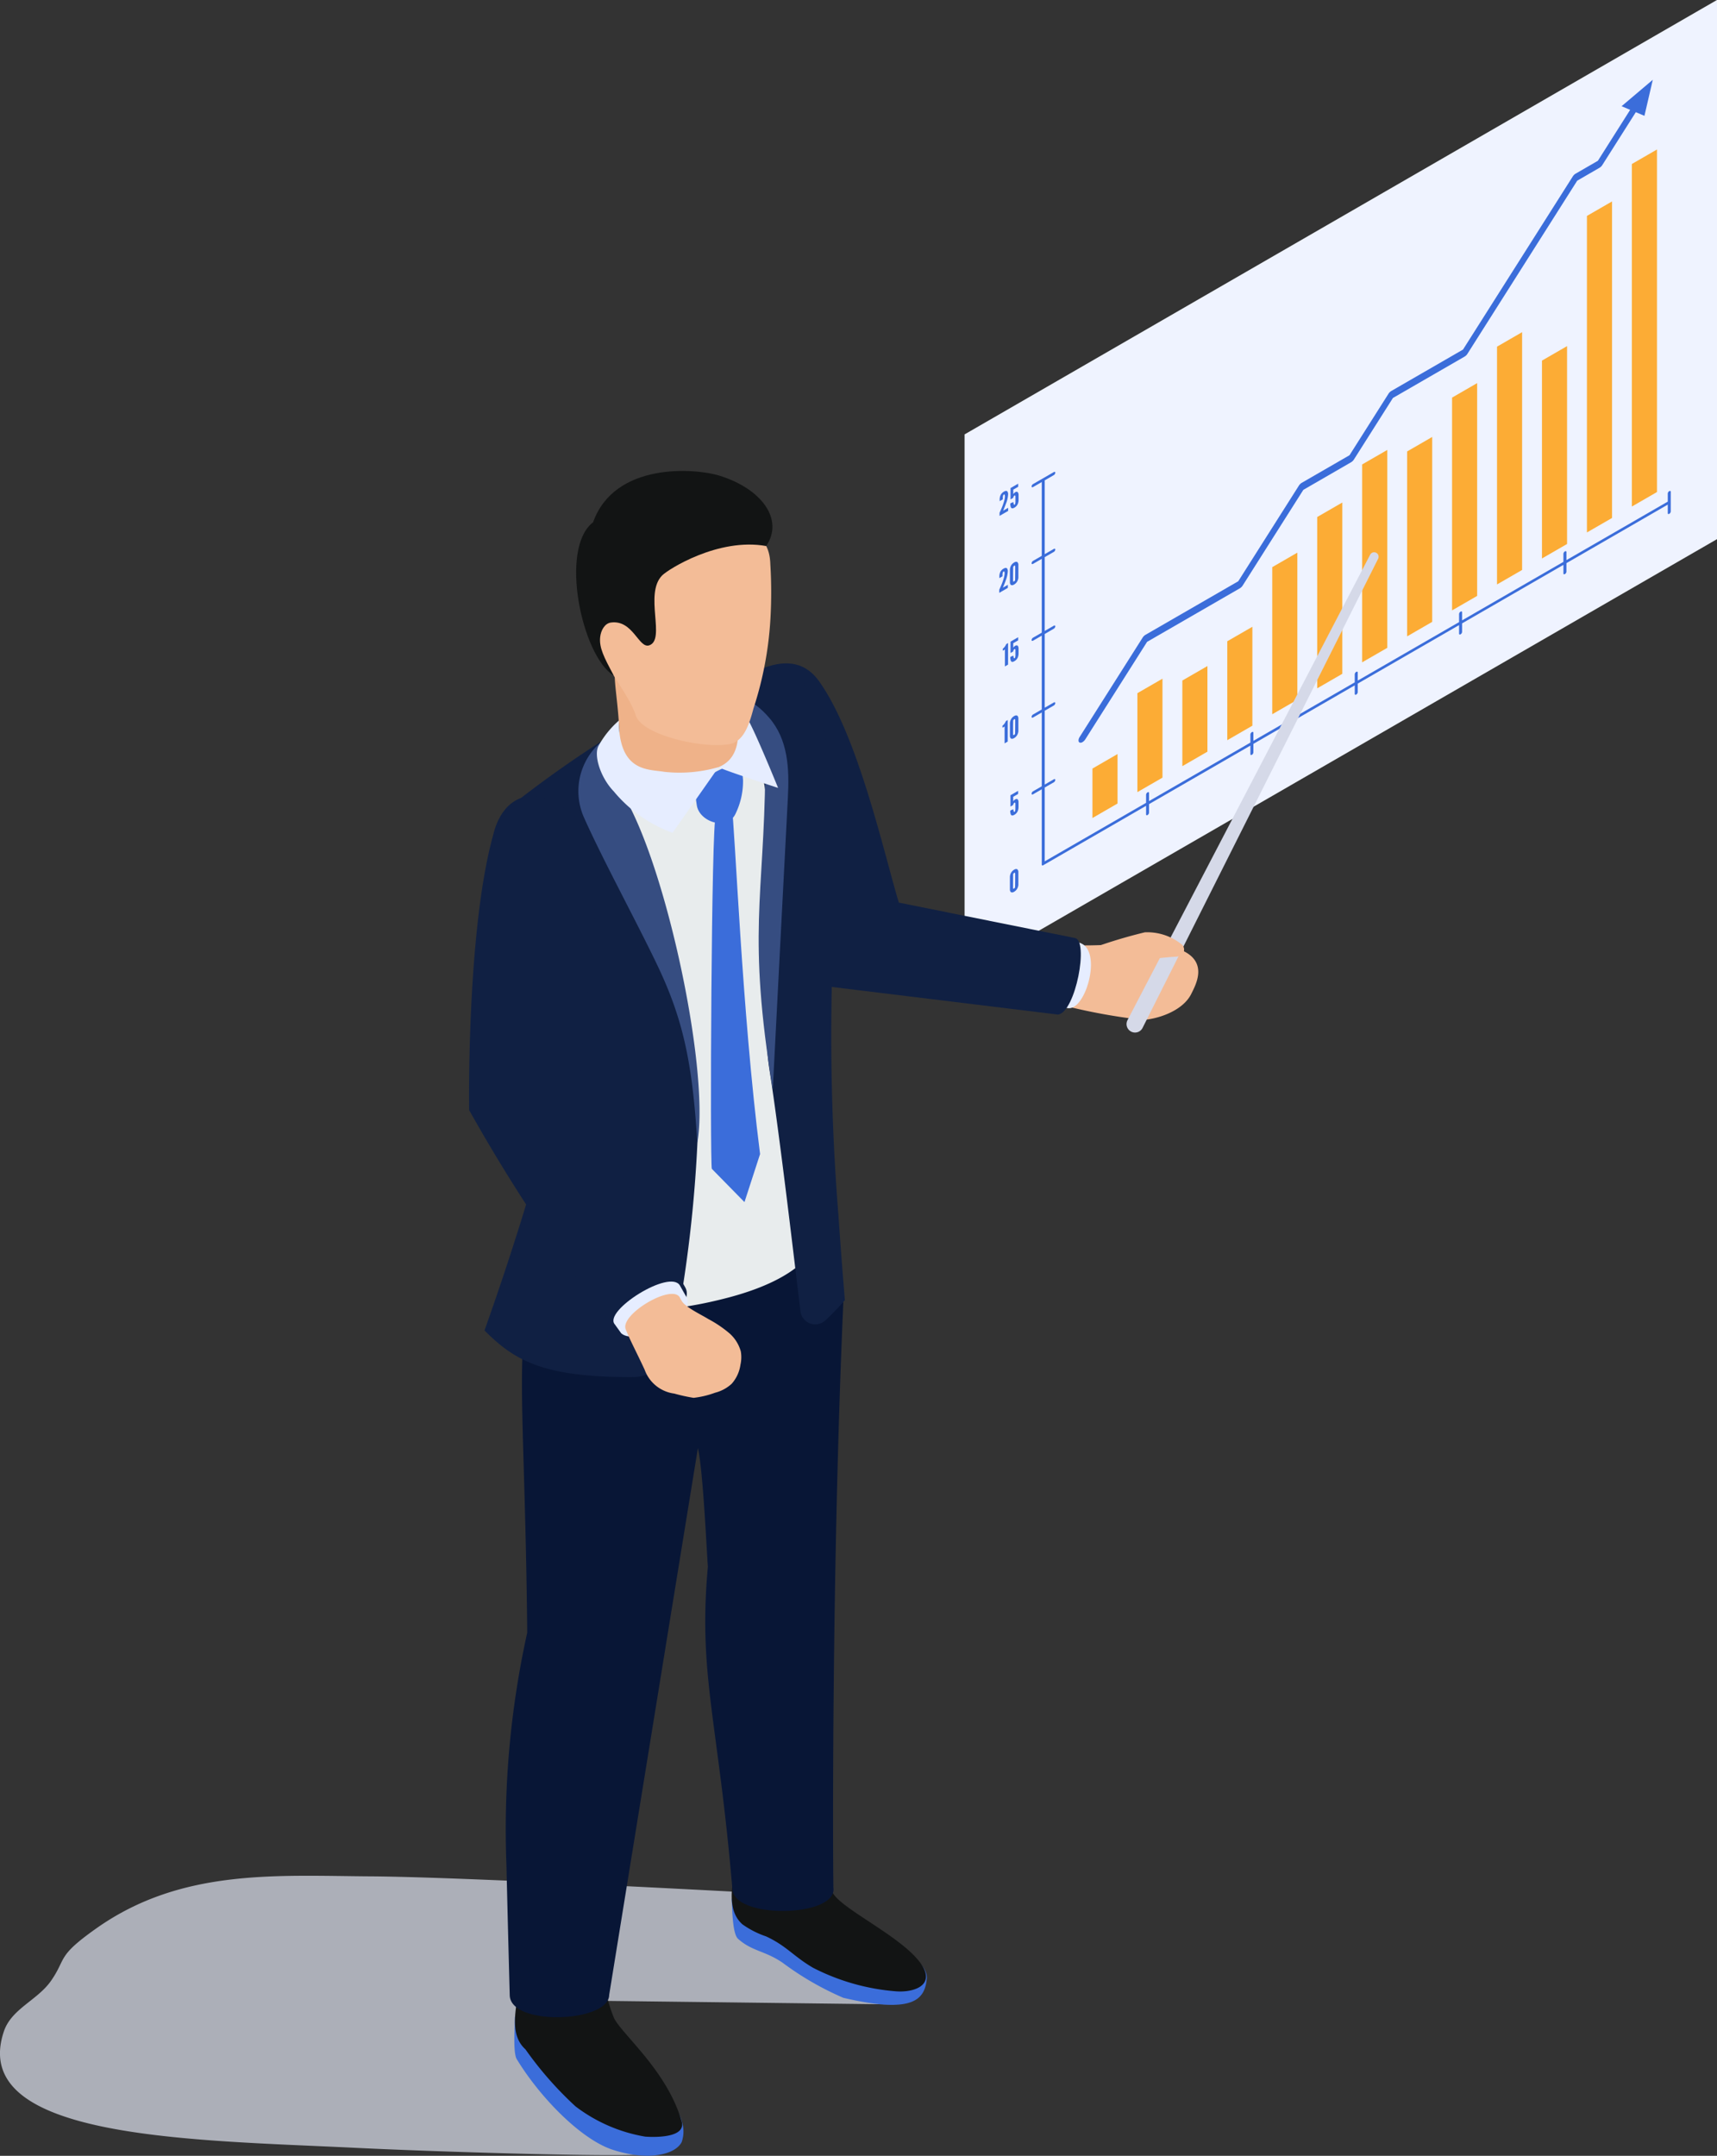 <svg xmlns="http://www.w3.org/2000/svg" width="129.295" height="162.328" viewBox="0 0 129.295 162.328"><rect x="0" y="0" width="129.295" height="162.328" fill="#333333" stroke="none"/><defs><style>.a{fill:#e0e4f1;opacity:0.7;mix-blend-mode:multiply;isolation:isolate;}.b{fill:#eff3ff;}.c{fill:#3b6dda;}.d{fill:#fcac35;}.e{fill:#f3bc97;}.f{fill:#e6edff;}.g{fill:#102043;}.h{fill:#121414;}.i{fill:#081636;}.j{fill:#e8eced;}.k{fill:#364d81;}.l{fill:#efb289;}.m{fill:#d5d9e8;}</style></defs><g transform="translate(-359.923 -1452.672)"><g transform="translate(5.818 1123.428)"><path class="a" d="M382.052,412.36c-7.085-.044-14.277-.616-20.687,3.912-3.018,2.132-2.229,2.227-3.4,3.928-1.025,1.489-2.989,2.117-3.567,3.831-2.748,8.161,14.331,8.171,26.51,8.772,6.454.318,22.28.8,22.377.394a6.548,6.548,0,0,0-.956-4.562q-1.061-1.186-2.207-2.292c-.651-.629-1.384-1.515-.993-2.333.35-.733-1.687-2.3-.876-2.29,6.248.073,23.141.281,23.141.281.417-.044.479-1.845-.16-2.588a7.476,7.476,0,0,0-2.474-1.537c-2.771-1.391-3.2-2.282-5.293-4.14C413.47,413.735,389.634,412.409,382.052,412.36Z" transform="translate(0 58.171)"/><g transform="translate(389.429 329.243)"><g transform="translate(37.312)"><path class="b" d="M453.484,369.841l-56.659,32.712v-40.6l56.659-32.712Z" transform="translate(-396.825 -329.243)"/><path class="c" d="M448.927,351.642v1.481a.236.236,0,0,1-.112.177c-.063.036-.114.015-.114-.048v-.644l-7.631,4.407v.644a.233.233,0,0,1-.114.177c-.061.036-.112.015-.112-.048v-.644l-7.631,4.405v.646a.233.233,0,0,1-.114.177c-.061.036-.112.015-.112-.048v-.644l-7.633,4.405v.646a.231.231,0,0,1-.112.177c-.061.036-.112.015-.112-.048v-.644l-7.633,4.407v.644a.231.231,0,0,1-.112.177c-.063.036-.112.015-.112-.048v-.644l-7.632,4.407v.644a.236.236,0,0,1-.112.177c-.063.036-.112.015-.112-.048v-.644l-6.566,3.792-1.178.68c-.063.036-.112.014-.112-.048v-5.67l-.653.376c-.063.036-.112.015-.112-.048a.231.231,0,0,1,.112-.177l.653-.377v-5.558l-.653.377c-.063.036-.112.014-.112-.048a.234.234,0,0,1,.112-.179l.653-.376v-5.558l-.653.376c-.063.037-.112.015-.112-.046a.231.231,0,0,1,.112-.179l.653-.376v-5.558l-.653.376c-.063.036-.112.015-.112-.048a.231.231,0,0,1,.112-.177l.653-.377v-5.558l-.653.377c-.063.036-.112.014-.112-.048a.234.234,0,0,1,.112-.178l1.561-.9c.063-.036.112-.014.112.048a.231.231,0,0,1-.112.179l-.684.394v5.558l.684-.394c.063-.036.112-.015.112.048a.231.231,0,0,1-.112.177l-.684.394v5.558l.684-.395c.063-.036.112-.015.112.048a.229.229,0,0,1-.112.177l-.684.4V367.9l.684-.394c.063-.036.112-.014.112.048a.231.231,0,0,1-.112.179l-.684.394v5.558l.684-.394c.063-.037.112-.015.112.048a.231.231,0,0,1-.112.177l-.684.394v5.558l1.066-.616,6.566-3.79v-.61a.231.231,0,0,1,.112-.179c.061-.036.112-.014.112.048v.61l7.632-4.405v-.612a.231.231,0,0,1,.112-.177c.063-.036.112-.014.112.048v.61l7.633-4.405v-.612a.236.236,0,0,1,.112-.177c.063-.036.112-.014.112.048v.61l7.633-4.405v-.612a.236.236,0,0,1,.112-.177c.063-.036.114-.014.114.048v.61l7.631-4.405v-.612a.236.236,0,0,1,.112-.177c.063-.036.114-.014.114.048v.61l7.631-4.405v-.612a.233.233,0,0,1,.114-.177C448.876,351.558,448.927,351.58,448.927,351.642Zm-49.168,28.473a.276.276,0,0,1,.041.151v.956a.587.587,0,0,1-.041.2.6.6,0,0,1-.094.173.574.574,0,0,1-.184.161.274.274,0,0,1-.185.051.131.131,0,0,1-.094-.065.3.3,0,0,1-.039-.155v-.954a.637.637,0,0,1,.039-.2.672.672,0,0,1,.094-.173.606.606,0,0,1,.185-.163.291.291,0,0,1,.184-.051A.132.132,0,0,1,399.759,380.114Zm-.2.289c0-.044-.01-.071-.032-.085-.09.036-.109.078-.119.112-.009.065-.009,1.018-.009,1.018,0,.048.012.071.034.083.087-.034.107-.071.116-.111C399.561,381.357,399.561,380.4,399.561,380.4Zm-.012-5.592a.614.614,0,0,0-.136.134v-.338l.371-.214v-.235l-.576.332v.853l.2-.116a.238.238,0,0,1,.027-.09.189.189,0,0,1,.066-.082c.049-.031.075.007.075.075v.362a.651.651,0,0,1-.019.18.126.126,0,0,1-.054.078c-.068-.041-.073-.1-.073-.177,0-.063-.238.075-.238.075a.641.641,0,0,0,.046.3c.043.071.117.1.265.012a.6.6,0,0,0,.265-.309.834.834,0,0,0,.046-.294v-.362a.342.342,0,0,0-.041-.163C399.74,374.772,399.674,374.74,399.549,374.811Zm-.745-5.788a.813.813,0,0,1-.2.231v.151l.16-.092v1.272l.238-.138v-1.622l-.143.083A.855.855,0,0,1,398.8,369.023Zm.4,1.151a.293.293,0,0,1-.039-.153v-.956a.627.627,0,0,1,.039-.2.679.679,0,0,1,.094-.175.624.624,0,0,1,.185-.161.291.291,0,0,1,.184-.051.134.134,0,0,1,.094.066.286.286,0,0,1,.041.153v.954a.6.6,0,0,1-.041.2.626.626,0,0,1-.094.173.574.574,0,0,1-.184.161.275.275,0,0,1-.185.051A.128.128,0,0,1,399.2,370.174Zm.2-.291c0,.048.012.071.034.083.087-.034.107-.071.116-.11.01-.065.01-1.02.01-1.02,0-.044-.01-.07-.032-.083-.09.034-.109.076-.119.11C399.4,368.928,399.4,369.884,399.4,369.884Zm-.575-6.656a.814.814,0,0,1-.2.231v.151l.16-.092v1.272l.238-.138V363.03l-.143.083A.853.853,0,0,1,398.827,363.227Zm.723.017a.7.7,0,0,0-.136.134v-.337l.371-.214v-.236l-.576.333v.854l.2-.116a.236.236,0,0,1,.027-.092.189.189,0,0,1,.066-.082c.049-.029.075.007.075.076v.362a.65.65,0,0,1-.019.18.127.127,0,0,1-.054.077c-.068-.039-.073-.094-.073-.175,0-.065-.238.073-.238.073a.634.634,0,0,0,.046.3c.043.073.117.1.265.012a.591.591,0,0,0,.265-.309.825.825,0,0,0,.046-.292v-.362a.343.343,0,0,0-.041-.165C399.74,363.207,399.674,363.173,399.549,363.244Zm-.541-4.6-.378.218c.061-.139.153-.357.233-.59a2.217,2.217,0,0,0,.139-.624.342.342,0,0,0-.066-.248c-.049-.043-.131-.043-.252.027a.585.585,0,0,0-.255.275.794.794,0,0,0-.063.328v.112l.238-.138v-.112a.667.667,0,0,1,.015-.148.155.155,0,0,1,.065-.1c.036-.02.054,0,.066.029a.446.446,0,0,1,.014.124,1.629,1.629,0,0,1-.068.36,4.069,4.069,0,0,1-.138.4c-.059.15-.126.3-.2.457v.236l.648-.374Zm.194-.032a.3.3,0,0,1-.039-.155V357.5a.636.636,0,0,1,.039-.2.71.71,0,0,1,.094-.175.625.625,0,0,1,.185-.161.291.291,0,0,1,.184-.051.132.132,0,0,1,.094.068.276.276,0,0,1,.041.151v.954a.588.588,0,0,1-.041.2.624.624,0,0,1-.094.173.573.573,0,0,1-.184.162.275.275,0,0,1-.185.051A.131.131,0,0,1,399.2,358.609Zm.2-.292c0,.048.012.071.034.083.087-.034.107-.071.116-.11.01-.065.01-1.018.01-1.018,0-.046-.01-.071-.032-.085-.09.034-.109.078-.119.111C399.4,357.361,399.4,358.317,399.4,358.317Zm-.515-5.844a2.158,2.158,0,0,0,.139-.624.349.349,0,0,0-.066-.25c-.049-.043-.131-.041-.252.029a.594.594,0,0,0-.255.275.793.793,0,0,0-.063.328v.112l.238-.138v-.112a.658.658,0,0,1,.015-.148.155.155,0,0,1,.065-.1c.036-.02.054,0,.066.027a.47.47,0,0,1,.014.126,1.633,1.633,0,0,1-.068.361c-.039.134-.087.274-.138.4-.06.15-.126.3-.2.457v.235l.648-.372v-.236l-.377.218C398.715,352.924,398.806,352.7,398.886,352.473Zm.663-.794a.661.661,0,0,0-.136.133v-.337l.371-.214v-.236l-.576.333v.854l.2-.116a.23.23,0,0,1,.027-.09.185.185,0,0,1,.066-.083c.049-.029.075.008.075.077v.362a.651.651,0,0,1-.019.18.136.136,0,0,1-.054.078c-.068-.041-.073-.1-.073-.177,0-.065-.238.073-.238.073a.634.634,0,0,0,.046.3c.043.073.117.1.265.014a.594.594,0,0,0,.265-.311.825.825,0,0,0,.046-.292v-.362a.347.347,0,0,0-.041-.165C399.74,351.64,399.674,351.608,399.549,351.679Z" transform="translate(-395.75 -314.609)"/><path class="d" d="M404.377,385.112l-1.889,1.092v-3.725l1.889-1.092Zm3.385-9.4-1.889,1.09v7.451l1.889-1.09Zm3.385-.952-1.889,1.09v6.449l1.889-1.092Zm3.385-2.957-1.889,1.09v7.45l1.889-1.092Zm3.385-5.582-1.889,1.092v11.076l1.889-1.09Zm3.387-3.775-1.891,1.092v12.9l1.891-1.092Zm3.385-3.958-1.891,1.092v14.9l1.891-1.09Zm3.385-.978-1.889,1.09v13.925l1.889-1.092Zm3.385-4.055-1.889,1.092v16.023l1.889-1.092Zm3.385-3.836-1.889,1.092v17.905l1.889-1.092Zm3.385,1.051-1.889,1.09v14.9l1.889-1.091Zm3.387-10.894-1.891,1.09V364.7l1.891-1.09ZM445,335.864l-1.891,1.092v25.793L445,361.657Z" transform="translate(-392.86 -324.607)"/><path class="c" d="M442.767,334.766l.646.274-2.431,3.836-1.68.971a.63.63,0,0,0-.212.211l-8.265,13.034-5.4,3.118a.645.645,0,0,0-.213.211l-2.933,4.626-3.6,2.079a.644.644,0,0,0-.213.211l-4.565,7.2-6.99,4.035a.644.644,0,0,0-.212.211l-4.739,7.476c-.117.185-.117.376,0,.425a.252.252,0,0,0,.213-.036.642.642,0,0,0,.212-.211l4.65-7.337,6.99-4.035a.661.661,0,0,0,.212-.211l4.565-7.2,3.6-2.081a.646.646,0,0,0,.213-.211l2.933-4.626,5.4-3.118a.628.628,0,0,0,.213-.211l8.265-13.034,1.68-.971a.628.628,0,0,0,.213-.211l2.52-3.975.649.275.629-2.715Z" transform="translate(-393.293 -326.768)"/></g><g transform="translate(0 35.463)"><g transform="translate(17.579 14.488)"><path class="e" d="M411.288,374.883c.315-.644,1.3-2.362-.675-3.263-.078-.036-.134-.109-.213-.145-.053-.024-.109-.044-.161-.066a5.724,5.724,0,0,0-3.467-.362,33.8,33.8,0,0,1-4.819.165c-1.357,0-1.93,4.147-.806,4.412a44.9,44.9,0,0,0,6.521,1.226C409,376.736,410.7,376.08,411.288,374.883Z" transform="translate(-374.484 -349.998)"/><path class="f" d="M402.513,370.98c-1.462-.328-2.4,4.186-1.263,4.82l.561.133C403.256,376.264,404.616,371.155,402.513,370.98Z" transform="translate(-374.348 -349.98)"/><path class="g" d="M385.317,363.646c.872,1.727,9.1,19.276,9.1,19.276l17.577,2.146c1.321-.185,2.336-5.614,1.258-5.767L400,376.636c-1.127-3.746-3.071-12.587-6.017-16.686-.935-1.3-2.307-1.694-4.186-.967C389.8,358.984,384.44,361.909,385.317,363.646Z" transform="translate(-385.22 -358.622)"/></g><g transform="translate(2.783 55.055)"><g transform="translate(16.993 45.114)"><path class="c" d="M386.512,413.47c.037.546.032,2.612.476,3.008,1.066.954,2.027.888,3.363,1.806a22.544,22.544,0,0,0,4.562,2.635c5.22,1.221,6.145.173,6.288-1.45.085-.969-1.4-1.926-1.491-1.993-.775-.566-3.871-.784-5.475-1.585-1.7-.847-3.416-1.637-5.05-2.547A3.7,3.7,0,0,0,386.512,413.47Z" transform="translate(-386.512 -406.12)"/><path class="h" d="M387.316,418.281c-1.4-1.263-.58-3.52-.415-5.4a10.282,10.282,0,0,0-.3-3.074l6.4-.794c.049.668.1,1.338.148,2a13.062,13.062,0,0,0,.945,4.848c.53,1.108,4.261,2.884,6.08,4.7,2.183,2.185.19,2.887-1.3,2.765a16.477,16.477,0,0,1-6.242-1.775c-1.481-.867-1.972-1.632-3.528-2.358A6.867,6.867,0,0,1,387.316,418.281Z" transform="translate(-386.512 -409.015)"/></g><g transform="translate(0.624 54.688)"><path class="c" d="M377.273,419s-.292-.376-.347-.179c.007.539-.165,2.664.139,3.164,1.765,2.906,4.858,6.053,7.221,6.823,2.639.862,4.711.388,5.2-.578a2.39,2.39,0,0,0,.005-1.559c-.258-1.052-1.758-3.127-2.788-3.457a5,5,0,0,1-2.166-1.255c-1.3-1.335-3.224-1.964-4.779-2.943C379.057,418.584,377.083,417.475,377.273,419Z" transform="translate(-376.884 -412.142)"/><path class="h" d="M377.7,423.753c-1.377-1.241-.57-3.458-.408-5.3a3.637,3.637,0,0,1,3.1-3.441l2.9-.36c.048.658.1,1.316.145,1.971a12.869,12.869,0,0,0,.928,4.764c.585,1.221,4.013,3.979,5.1,7.8.335,1.175-1.8,1.207-2.744,1.139a11.934,11.934,0,0,1-5.252-2.28A26.847,26.847,0,0,1,377.7,423.753Z" transform="translate(-376.864 -414.646)"/></g><path class="i" d="M401.912,390.095s-.529-4.708-1.755-6c-2.047-2.156-5.563-.952-8.4-1.552-3.79-.8-13.633,6.532-13.939,10.394-.315,3.975.18,10.093.294,21.961a68.636,68.636,0,0,0-1.566,17.482c.121,5.211.248,9.8.248,9.8.019,2.382,7.466,2.086,7.488,0,0,0,4.336-26.774,6.682-41.177.389,1.644.67,7.923.752,8.928-.745,8.161.774,11.586,1.848,24.312.19,2.256,7.9,2.081,7.605-.129C401.126,431.94,401.033,410.045,401.912,390.095Z" transform="translate(-376.517 -382.481)"/></g><g transform="translate(1.16 14.099)"><path class="j" d="M398.238,400.8c.362-1.462-3.97-16.945-3.611-22.112.048-2.658.039-5.25-.07-7.544-.187-3.909.119-3.749-1.127-7.547-.734-2.236-1.559-4.239-4.953-3.288a8.577,8.577,0,0,0-2.355,1.158,10.488,10.488,0,0,1-1.449.706,13.357,13.357,0,0,0-1.778,1.2c-1.9,1.284.136,6.189,1.6,9.574.275,1.085-5.956,30.5-5.589,32.05.964.372,4.5,2.573,12.849.328C397.093,403.881,398.26,401.694,398.238,400.8Z" transform="translate(-373.235 -357.224)"/><path class="g" d="M389.468,378.286c-.933-2.625-1.26-5.511-2.413-8.073a13.274,13.274,0,0,1-1.8-5.026,6.392,6.392,0,0,1,.889-3.763,83.559,83.559,0,0,0-8.921,6.23c-.95,2.442,2.357,9.452,3.152,23-.109,1.957-2.474,9.671-4.812,16.236,2.222,2.222,4.361,3.554,11.242,3.508,1.692-.012,2.664-1.469,3.048-3.117a100.573,100.573,0,0,0,1.77-15.127c.133-4.718-1.03-9.389-2.156-13.854Z" transform="translate(-375.563 -356.27)"/><path class="g" d="M395.969,399.978a170.084,170.084,0,0,1,.07-27.736c.255-3.361-1.093-11.283-3.582-13.174-.888-.772-4.184.073-7.984,1.8,2.329.525,4.666,1.253,5.575,3.63.947,2.47.92,3.387.728,9.979a93.941,93.941,0,0,1-.153,10.009,19.846,19.846,0,0,0,.15,4.558c.789,5.051,1.869,14.345,2.343,18.249a1.12,1.12,0,0,0,1.852.711,17.745,17.745,0,0,0,1.493-1.546S396.209,403.471,395.969,399.978Z" transform="translate(-369.324 -358.121)"/><g transform="translate(15.901 7.919)"><path class="c" d="M387.938,366.8a5.593,5.593,0,0,0,.544-2.511c-.071-.677,0-1.435-.7-1.185a8.914,8.914,0,0,0-2.346,1.2c-.66.588-.546,1.161-.435,1.9C385.2,367.494,387.355,368.157,387.938,366.8Z" transform="translate(-384.915 -363.05)"/></g><path class="k" d="M389.725,361.67c-1.047-1.2-2.384-2.042-3.793-1.294,0,0,3.523,4.257,3.511,5.409-.092,9.467-1.362,12.092.566,23.9.592-11.358.845-16.5,1.137-21.957C391.264,365.528,391.171,363.328,389.725,361.67Z" transform="translate(-368.302 -357.202)"/><path class="k" d="M382.674,365.733a3.573,3.573,0,0,1-.231-4.023,4.87,4.87,0,0,0-2.328,6.318c1.455,3.27,4.04,8,5.573,11.227,1.908,4.014,2.613,7.294,2.979,13.308C389.657,386.95,386.041,370.356,382.674,365.733Z" transform="translate(-372.641 -356.07)"/><path class="f" d="M387.144,362.37c-.022-.078-.046-.156-.071-.233a9.4,9.4,0,0,1-.753-1.658c.027-.306.922-.134,1.7.964.519.736,2.391,5.351,2.391,5.351s-4.439-1.445-4.472-1.569c-.073-.292,1.231-1.4,1.285-1.727A2.78,2.78,0,0,0,387.144,362.37Z" transform="translate(-368.302 -357.026)"/><path class="l" d="M381.479,358.861c.415-.672,1.644-.418,2.387-.432,1.17-.022,2.341-.037,3.508.027.289.017,1.733-.027,1.824.4.161.74,1.132,2.3,1.209,3.055.483,2.472.245,4.057-1.248,4.684l-1.061.655c-3.4,2.362-5.91-1.156-6.466-1.534.238-2.754-.445-5.466-.275-6.507A.952.952,0,0,1,381.479,358.861Z" transform="translate(-371.525 -358.393)"/><path class="f" d="M389.711,364.655l-3.472,4.949a10.32,10.32,0,0,1-4.429-3.122c-1.013-1.051-1.525-2.729-1.143-3.431a7.026,7.026,0,0,1,1.525-1.892c.015,3.887,2.217,3.647,3.406,3.851A10.514,10.514,0,0,0,389.711,364.655Z" transform="translate(-372.078 -356.456)"/></g><g transform="translate(8.061)"><path class="e" d="M392.449,366.109c-.294,1.105-.7,2.469-1.784,2.673-1.984.376-6.578-.661-7.07-2.141-.828-2.491-4.162-5.286-2.97-8.438.478-1.265,4.244-2.45,5.381-3.353a10.491,10.491,0,0,1,2.661-1.438c2.685-1.09,4.977-.9,5.053,1.828a34.508,34.508,0,0,1,.01,4.065A26.592,26.592,0,0,1,392.449,366.109Z" transform="translate(-379.097 -348.217)"/><path class="h" d="M390.412,350.455c-1.8-.559-7.887-1.056-9.516,3.514-2.562,1.945-.855,10.059,1.559,11.545-.743-1.406-1.105-2.09-1.024-2.9.051-.491.33-1.039.82-1.1,1.656-.216,2.085,1.986,2.877,1.717,1.263-.43-.4-3.863.966-5.259.445-.457,4.242-2.868,7.838-2.217C395.29,353.748,393.585,351.439,390.412,350.455Z" transform="translate(-379.622 -350.101)"/></g><path class="c" d="M387.142,364.824l-1.185.966c-.335.272-.447,25.919-.3,26.549l2.459,2.506,1.175-3.618C387.9,380.295,387.434,367.031,387.142,364.824Z" transform="translate(-367.379 -339.791)"/><g transform="translate(0 24.47)"><path class="g" d="M384.5,370.825c-.449,7-1.423,16.1-1.423,16.1l8.061,14.539c1.088,1.824-4.494,4.325-5.788,2.508a129.28,129.28,0,0,1-10.467-15.826s-.2-13.42,1.8-20.672C378.033,361.815,384.615,364.93,384.5,370.825Z" transform="translate(-374.881 -364.493)"/><path class="f" d="M386.284,386.3c-.736-1.289-5.788,1.906-4.91,2.916l.488.678c1.124,1.008,5.529-1.248,4.955-2.646Z" transform="translate(-370.405 -349.43)"/><path class="e" d="M385.909,386.818c.048.088.087.158.133.241.269.491,1.513,1.064,2,1.374a8.793,8.793,0,0,1,1.617,1.093,2.816,2.816,0,0,1,.842,1.353,2.555,2.555,0,0,1-.027,1,2.724,2.724,0,0,1-.661,1.435,2.9,2.9,0,0,1-1.248.673,6.894,6.894,0,0,1-1.62.386,13.086,13.086,0,0,1-1.455-.321,2.747,2.747,0,0,1-2.232-1.8c-.61-1.318-1.085-2.187-1.423-3.035C381.38,388.088,385.333,385.75,385.909,386.818Z" transform="translate(-370.04 -349.05)"/></g><g transform="translate(49.517 6.127)"><path class="m" d="M404.077,388.911l18.262-35.027a.335.335,0,0,1,.6.306l-17.725,35.3a.638.638,0,1,1-1.139-.573Z" transform="translate(-404.004 -353.704)"/></g><path class="e" d="M409.224,371.49c.248.275.192.852-.5.889-2.205.117-4.188.731-5.276-.342-.2-.194-1.16-.252-.852-.359a36.679,36.679,0,0,1,3.807-1.137A4.125,4.125,0,0,1,409.224,371.49Z" transform="translate(-355.517 -335.801)"/></g></g></g></g></svg>